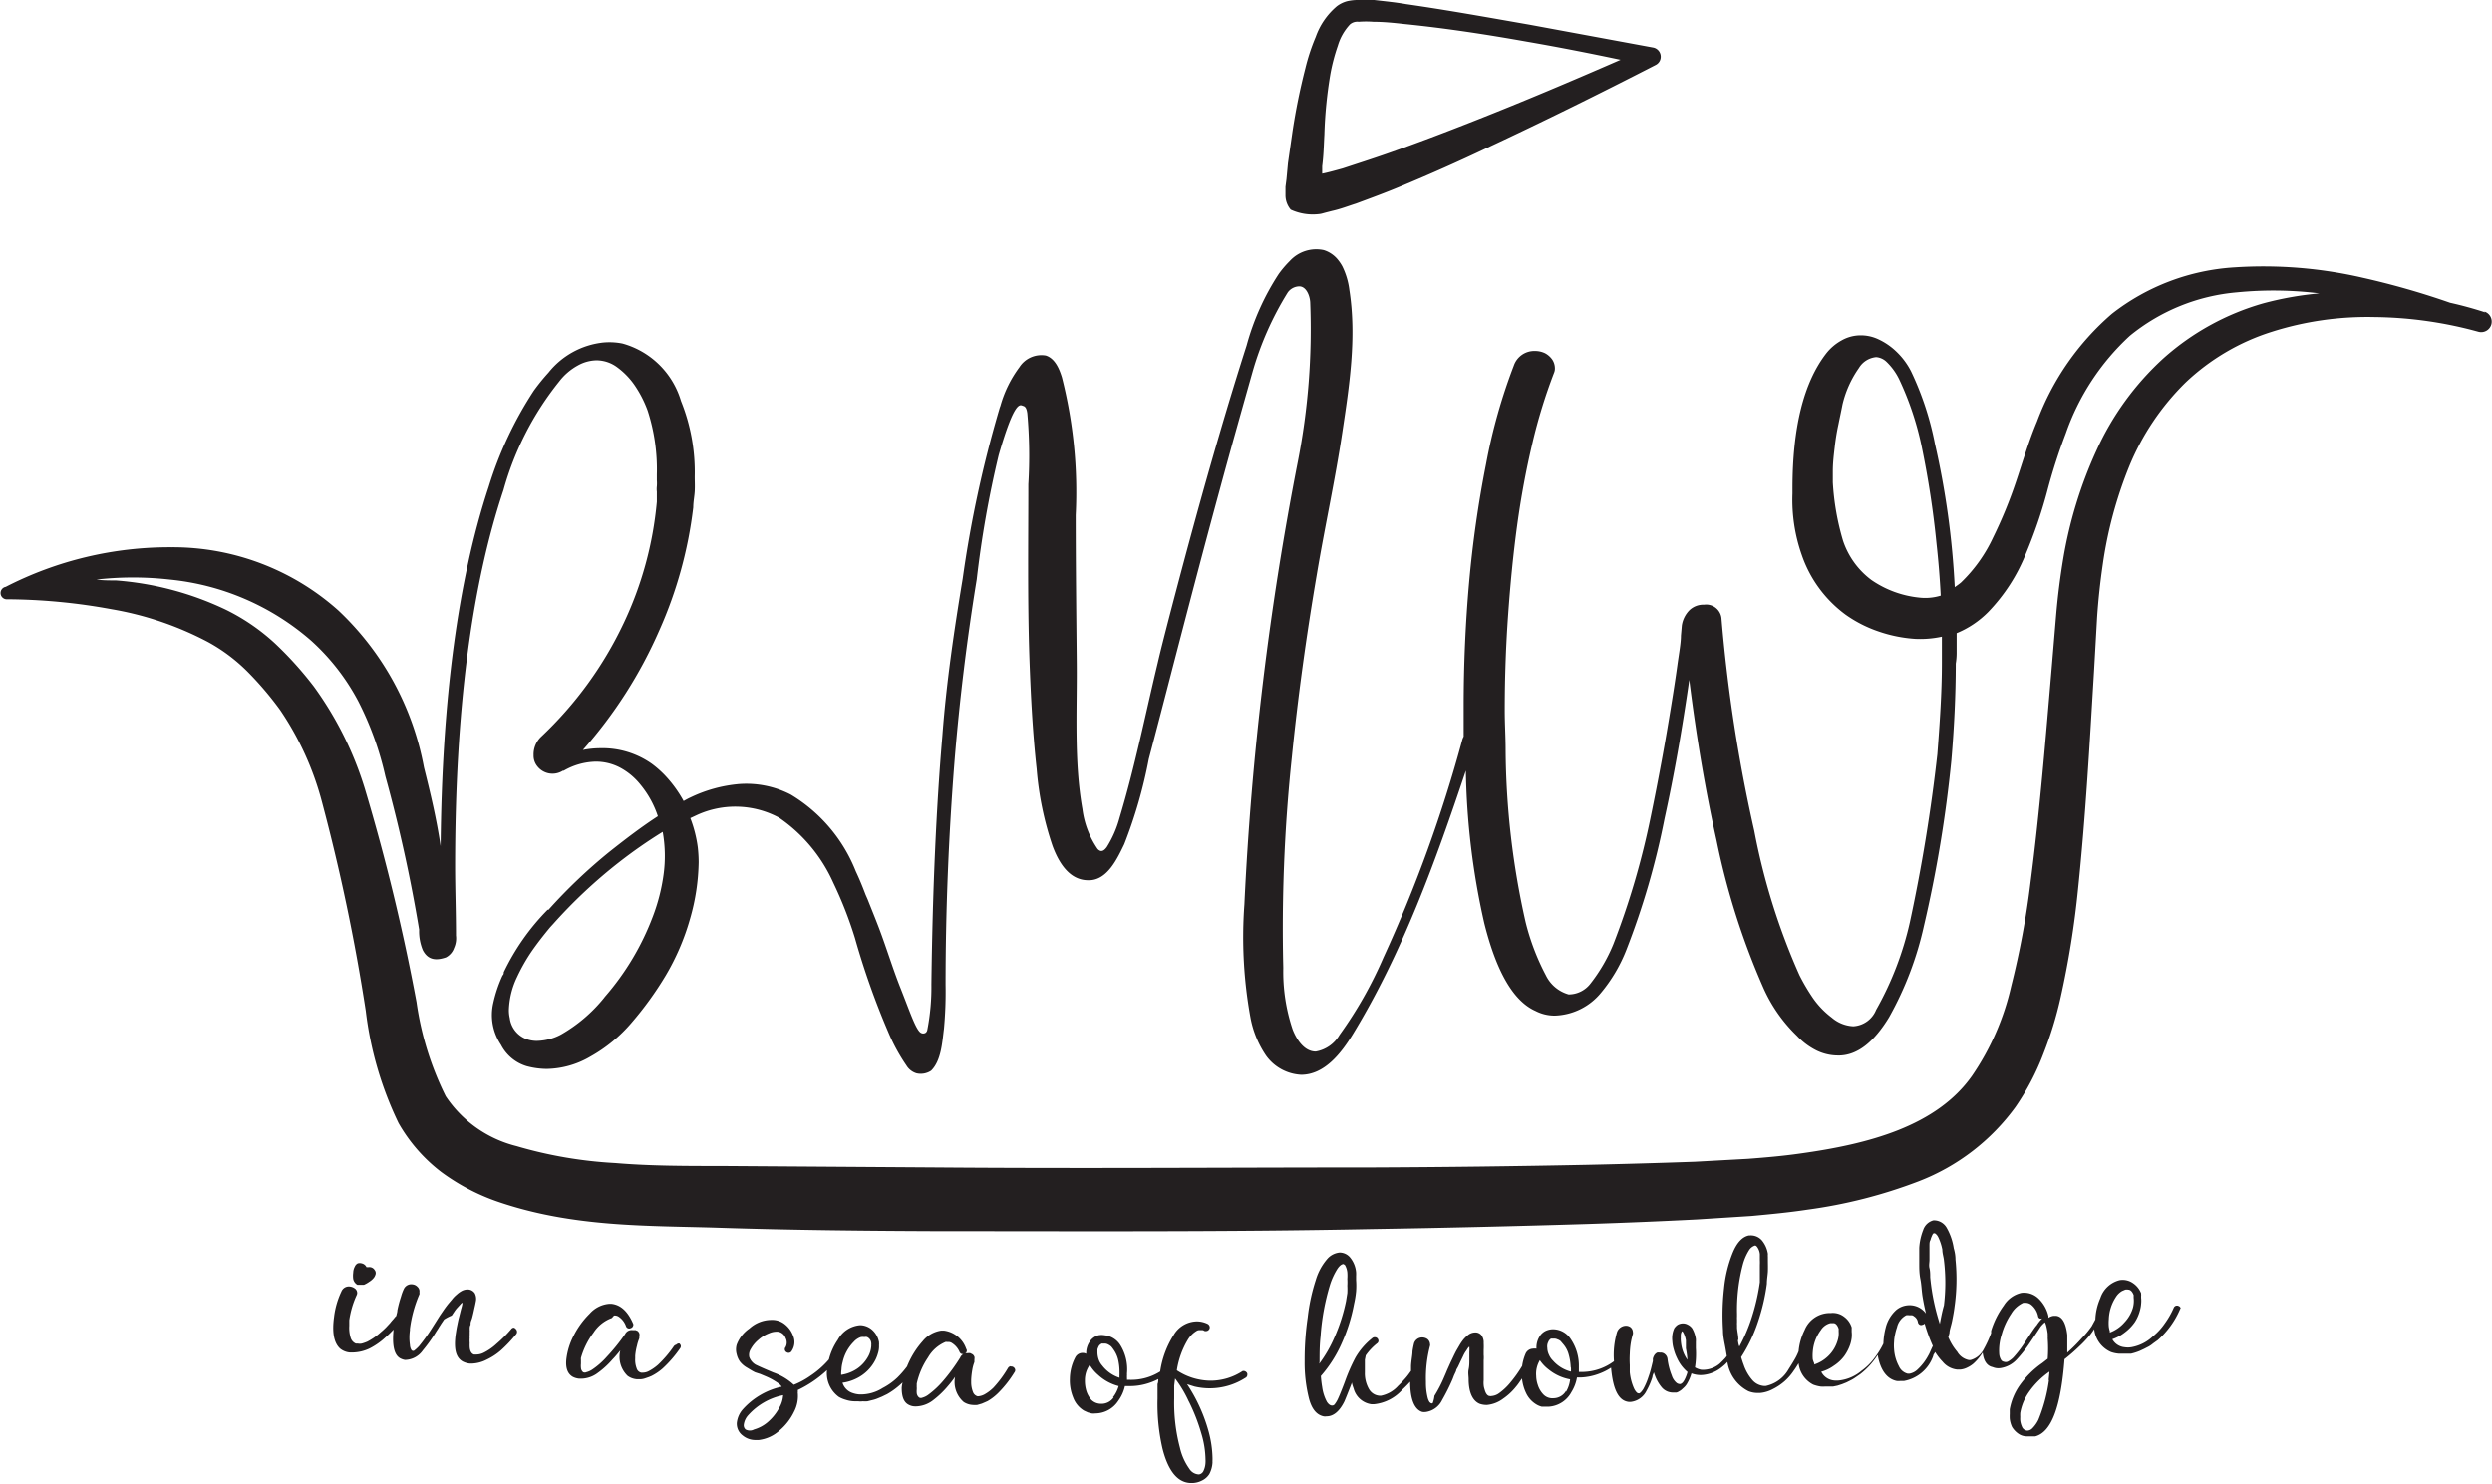 <svg xmlns="http://www.w3.org/2000/svg" viewBox="0 0 170.46 101.55"><defs><style>.cls-1{fill:#231f20;}</style></defs><g id="Layer_2" data-name="Layer 2"><g id="Layer_1-2" data-name="Layer 1"><path class="cls-1" d="M170,21.37c-.8-.26-1.6-.48-2.41-.66A54.41,54.41,0,0,0,161.61,19a30.11,30.11,0,0,0-8.75-.71,15.1,15.1,0,0,0-8.39,3.17,18,18,0,0,0-5.13,7.37c-.57,1.35-1,2.83-1.44,4.13a30.87,30.87,0,0,1-1.57,3.82,10.27,10.27,0,0,1-2.19,3.07c-.14.12-.29.22-.43.32a56.59,56.59,0,0,0-1.36-9.83,20.61,20.61,0,0,0-1.63-4.94A5,5,0,0,0,129.66,24a4.5,4.5,0,0,0-1.15-.78,2.82,2.82,0,0,0-1.22-.28,2.64,2.64,0,0,0-1.31.34,3.46,3.46,0,0,0-1.07.91c-1.54,2-2.3,5.07-2.3,9.24,0,.1,0,.22,0,.34a11.34,11.34,0,0,0,.63,4.18,8.47,8.47,0,0,0,3,4.1,8.76,8.76,0,0,0,2.28,1.16,9.57,9.57,0,0,0,2.49.5,7.07,7.07,0,0,0,1.82-.15c0,.37,0,.73,0,1.11v.68c0,2.08-.15,4.16-.31,6.24a115.16,115.16,0,0,1-1.88,11.5,21.88,21.88,0,0,1-2.31,6,1.79,1.79,0,0,1-1.56,1.12,2.44,2.44,0,0,1-1.47-.59,5.87,5.87,0,0,1-1.31-1.37,13.81,13.81,0,0,1-.9-1.53A44.65,44.65,0,0,1,120,56.85a106,106,0,0,1-2.24-14.48,1.05,1.05,0,0,0-1.19-1,1.38,1.38,0,0,0-1,.37,1.88,1.88,0,0,0-.53,1.06l-.06.69c0,.5-.13,1.19-.25,2.06s-.27,1.83-.44,2.87-.37,2.24-.62,3.59-.5,2.64-.75,3.84a53.61,53.61,0,0,1-2.56,8.74,11.29,11.29,0,0,1-1.56,2.69,1.88,1.88,0,0,1-1.5.75,2.48,2.48,0,0,1-1.56-1.31,16,16,0,0,1-1.38-3.62,54.84,54.84,0,0,1-1.37-11.81c0-.87-.06-1.76-.06-2.68,0-2.12.07-4.26.22-6.4s.35-4.22.62-6.21.63-3.91,1.06-5.72a36.8,36.8,0,0,1,1.47-4.77.76.76,0,0,0,.06-.32,1.1,1.1,0,0,0-.18-.59,1.41,1.41,0,0,0-.5-.44,1.58,1.58,0,0,0-.69-.15,1.48,1.48,0,0,0-1.44,1,38.36,38.36,0,0,0-1.9,6.74,77,77,0,0,0-1.16,8.12q-.37,4.18-.37,8.49V49.8c0,.19,0,.39,0,.59a1,1,0,0,0-.09.21,95.14,95.14,0,0,1-5.4,14.91,28.11,28.11,0,0,1-3,5.29A2.34,2.34,0,0,1,90,71.94c-.77,0-1.3-.79-1.58-1.51a12.4,12.4,0,0,1-.64-4.21,111.19,111.19,0,0,1,.58-14.37c.42-4.19,1-8.37,1.71-12.53.54-3.23,1.25-6.44,1.74-9.69s1-6.52.49-9.79a5.05,5.05,0,0,0-.48-1.62,2.9,2.9,0,0,0-.27-.41,2,2,0,0,0-1-.7,2.45,2.45,0,0,0-2.33.75,7,7,0,0,0-.75.88,17.17,17.17,0,0,0-2.2,4.9c-.64,2-1.25,4-1.85,6.05-1.19,4.05-2.29,8.12-3.36,12.21-.35,1.35-.65,2.51-.87,3.46-.85,3.54-1.56,7.11-2.61,10.59a7.39,7.39,0,0,1-.87,2c-.11.15-.26.31-.44.26a.43.43,0,0,1-.23-.19,6.16,6.16,0,0,1-1-2.67c-.58-3.28-.36-6.72-.39-10s-.07-6.74-.07-10.11a31.75,31.75,0,0,0-.94-9.42c-.19-.62-.49-1.31-1.11-1.5a1.79,1.79,0,0,0-1.8.8,8.09,8.09,0,0,0-1.3,2.65,2.25,2.25,0,0,0-.08.24,80.13,80.13,0,0,0-2.5,11.58c-.59,3.56-1.12,7.15-1.39,10.76q-.63,7.37-.75,17a15.23,15.23,0,0,1-.28,3.11.32.32,0,0,1-.12.2.32.32,0,0,1-.32,0c-.35-.2-.78-1.53-1.42-3.13-.52-1.32-.93-2.68-1.43-4-.25-.66-.52-1.32-.79-2l-.14-.32c-.2-.53-.42-1.07-.67-1.6a10.72,10.72,0,0,0-4.45-5.25,6.63,6.63,0,0,0-3.53-.72,9.58,9.58,0,0,0-3.34.92c-.16.07-.31.16-.46.24A8.5,8.5,0,0,0,45.44,53a6.9,6.9,0,0,0-.86-.75,5.84,5.84,0,0,0-3.52-1.06,6.24,6.24,0,0,0-1.19.12,31.07,31.07,0,0,0,5.24-8.21,29,29,0,0,0,2.31-8.39c0-.38.08-.74.1-1.1s0-.69,0-1a13,13,0,0,0-.94-5.18,5.78,5.78,0,0,0-4-3.93,4.53,4.53,0,0,0-1.31-.07,5.55,5.55,0,0,0-3.75,2.06,14.25,14.25,0,0,0-1,1.23,25.81,25.81,0,0,0-3.09,6.58c-2.11,6.4-3.2,14.62-3.29,24.59C29.86,56,29.44,54.26,29,52.5a19.65,19.65,0,0,0-5.85-10.73,17,17,0,0,0-11.41-4.33A24.49,24.49,0,0,0,.39,40.15h0A.43.43,0,0,0,.42,41h0a40.3,40.3,0,0,1,7.21.68,22,22,0,0,1,6.61,2.25,11.83,11.83,0,0,1,2.67,2,22.44,22.44,0,0,1,2.25,2.64,20.43,20.43,0,0,1,2.86,6.28,134.84,134.84,0,0,1,3,14.31,24.22,24.22,0,0,0,2.24,7.67,11.15,11.15,0,0,0,2.92,3.35,14.4,14.4,0,0,0,3.77,2C39.18,84,44.37,83.84,49.26,84s9.9.21,14.85.23c9.89,0,19.77.06,29.67-.14q7.41-.12,14.84-.35,3.72-.12,7.45-.31l3.75-.24c1.28-.12,2.56-.24,3.81-.43a33.78,33.78,0,0,0,7.61-1.94,14.75,14.75,0,0,0,6.62-5.08,17.11,17.11,0,0,0,1.92-3.66,25.62,25.62,0,0,0,1.16-3.78,62.2,62.2,0,0,0,1.21-7.52c.52-5,.79-9.92,1.09-14.86l.21-3.69c.08-1.19.21-2.38.38-3.56a28.46,28.46,0,0,1,1.83-6.8,17.17,17.17,0,0,1,3.84-5.7,15.2,15.2,0,0,1,5.92-3.48,21.53,21.53,0,0,1,7-1,27.71,27.71,0,0,1,7.09,1h0a.72.72,0,0,0,.42-1.38ZM131.24,40.88a7,7,0,0,1-3.23-1.2A5.53,5.53,0,0,1,126.07,37a17.4,17.4,0,0,1-.7-4c0-.25,0-.51,0-.76,0-.58.07-1.14.13-1.66a15.25,15.25,0,0,1,.25-1.53c.1-.5.2-.95.28-1.37a7.21,7.21,0,0,1,1.12-2.5,1.55,1.55,0,0,1,1.19-.75,1.16,1.16,0,0,1,.69.31,4.21,4.21,0,0,1,.87,1.19,20.63,20.63,0,0,1,1.56,4.68,63.2,63.2,0,0,1,1,6.56c.13,1.18.23,2.37.29,3.58A3.62,3.62,0,0,1,131.24,40.88ZM45.39,59.83a12.92,12.92,0,0,1-.73,2.86,18.05,18.05,0,0,1-3.29,5.51l-.06.08a10.42,10.42,0,0,1-2.94,2.5,3.64,3.64,0,0,1-1.62.43,2,2,0,0,1-.88-.18,1.78,1.78,0,0,1-1-1.38,2.34,2.34,0,0,1-.06-.56,5.62,5.62,0,0,1,.56-2.25,12.55,12.55,0,0,1,1-1.76c.39-.56.82-1.11,1.26-1.64l.22-.24A34.43,34.43,0,0,1,42.33,59a33.48,33.48,0,0,1,3-2.09A9.32,9.32,0,0,1,45.39,59.83ZM154.82,20.75A17.39,17.39,0,0,0,148,24.5a19.33,19.33,0,0,0-4.61,6.35,29.49,29.49,0,0,0-2.26,7.39c-.21,1.26-.37,2.53-.48,3.8l-.31,3.69c-.42,4.92-.82,9.84-1.45,14.67a57.35,57.35,0,0,1-1.32,7.07,17.79,17.79,0,0,1-2.67,6.12c-2.43,3.46-7.08,4.68-11.78,5.33-1.19.17-2.37.27-3.55.36l-3.64.2q-3.67.13-7.37.21-7.38.15-14.78.18c-9.86,0-19.73.08-29.6,0l-14.79-.1c-2.46,0-4.93,0-7.28-.2a29.48,29.48,0,0,1-6.78-1.16A8.2,8.2,0,0,1,30.49,75a21.08,21.08,0,0,1-2-6.45,141,141,0,0,0-3.53-14.58,23.64,23.64,0,0,0-3.49-7A24.4,24.4,0,0,0,18.79,44a14.13,14.13,0,0,0-3.35-2.29,21.09,21.09,0,0,0-7.52-2c-.44,0-.88,0-1.32-.06a22.36,22.36,0,0,1,5,0,17.29,17.29,0,0,1,9.67,4.17A15,15,0,0,1,24.52,48a21.69,21.69,0,0,1,1.84,5.11A101.78,101.78,0,0,1,28.67,63.6v0A3.36,3.36,0,0,0,28.92,65c.36.7.93.72,1.58.5a1.14,1.14,0,0,0,.56-.65,1.58,1.58,0,0,0,.13-.85V64c0-1.62-.06-3.2-.06-4.75q0-15.8,3.31-25.72a20.69,20.69,0,0,1,3.81-7.43A4.07,4.07,0,0,1,39.53,25a2.71,2.71,0,0,1,1.28-.35,2.38,2.38,0,0,1,1.4.47,5.13,5.13,0,0,1,1.19,1.22,7.76,7.76,0,0,1,.9,1.75,13,13,0,0,1,.63,4.37v.4a2.63,2.63,0,0,1,0,.41,1.55,1.55,0,0,0,0,.37v.69a24.57,24.57,0,0,1-2.27,8.31A25.79,25.79,0,0,1,37,50.42a1.67,1.67,0,0,0-.5,1.25,1.15,1.15,0,0,0,.25.75,1.32,1.32,0,0,0,1.75.31h.06a4.56,4.56,0,0,1,2.18-.62,3.54,3.54,0,0,1,1.66.4,4.5,4.5,0,0,1,1.4,1.16A6.69,6.69,0,0,1,45,55.84c-1.14.74-2.22,1.57-3.27,2.4a36.16,36.16,0,0,0-4.21,4l-.06,0a15.71,15.71,0,0,0-3,4.27c0,.07,0,.15-.08.22a9.23,9.23,0,0,0-.64,1.9,3.65,3.65,0,0,0,.53,2.85,2.92,2.92,0,0,0,1.75,1.46,5.45,5.45,0,0,0,1.37.19,6.07,6.07,0,0,0,3-.85,10.27,10.27,0,0,0,2.81-2.31,23.13,23.13,0,0,0,2.34-3.24,16.32,16.32,0,0,0,1.66-3.87,14.66,14.66,0,0,0,.59-3.89,9.24,9.24,0,0,0-.06-1,8.72,8.72,0,0,0-.51-2l.45-.21a6.31,6.31,0,0,1,5.62.18A10.67,10.67,0,0,1,57,60.39a27.22,27.22,0,0,1,1.48,3.78v0a53,53,0,0,0,2.28,6.44A12.66,12.66,0,0,0,62,72.89a1.22,1.22,0,0,0,.69.54,1.29,1.29,0,0,0,1-.18c.69-.68.76-1.93.88-2.87a26.9,26.9,0,0,0,.11-3c0-5.09.21-10.21.61-15.29q.51-6.26,1.52-12.45a71.28,71.28,0,0,1,1.5-8.5c1.13-3.91,1.48-3.42,1.68-3.37s.25.3.28.51a32.71,32.71,0,0,1,.07,4.85c0,3.94-.06,7.87.07,11.81.09,2.56.22,5.12.5,7.67A21.78,21.78,0,0,0,72,57.88c.4,1.08,1.12,2.34,2.43,2.34h.06c1.26,0,1.94-1.49,2.41-2.46a32.54,32.54,0,0,0,1.68-5.83q.81-3.07,1.61-6.17c1.06-4.07,2.12-8.14,3.23-12.21.73-2.7,1.49-5.39,2.25-8.08A21.44,21.44,0,0,1,88.09,20a1,1,0,0,1,.78-.41c.47,0,.72.61.75,1.08a46.88,46.88,0,0,1-.85,10.94,208.15,208.15,0,0,0-3.65,30.26,30.67,30.67,0,0,0,.41,7.72,6.83,6.83,0,0,0,1.08,2.64A3.15,3.15,0,0,0,89,73.53c1.59,0,2.74-1.46,3.56-2.81,3.4-5.59,5.63-11.79,7.71-18a50.37,50.37,0,0,0,1.26,10.44q1.25,5,3.5,6a2.85,2.85,0,0,0,1.31.32,4.25,4.25,0,0,0,3.18-1.57A10.58,10.58,0,0,0,111.24,65,52.24,52.24,0,0,0,113.86,56c.63-2.87,1.19-6,1.69-9.49q.75,6,1.87,11a49.43,49.43,0,0,0,3.19,10.05,10.43,10.43,0,0,0,2.31,3.31,4.71,4.71,0,0,0,1.34,1,3.36,3.36,0,0,0,1.47.34h.12q1.82-.06,3.37-2.62a22.82,22.82,0,0,0,2.38-6.24A87.38,87.38,0,0,0,133.48,52c.19-2.22.3-4.42.3-6.6a4.37,4.37,0,0,0,.06-.68c0-.48,0-.93,0-1.4A6.52,6.52,0,0,0,136,41.87a12.29,12.29,0,0,0,2.58-4,32.58,32.58,0,0,0,1.44-4.2,38.6,38.6,0,0,1,1.28-4,16.39,16.39,0,0,1,4.39-6.7A13.39,13.39,0,0,1,153,20a25.44,25.44,0,0,1,5.65.07A22.3,22.3,0,0,0,154.82,20.75Zm-64.64-6.1a1.43,1.43,0,0,0,.28-.05l.22-.06.43-.11c.59-.13,1.09-.33,1.63-.5,1-.37,2.06-.76,3.06-1.18,2-.83,4-1.72,5.91-2.63,3.9-1.82,7.74-3.72,11.55-5.68l0,0a.62.62,0,0,0,.33-.45.64.64,0,0,0-.52-.74h0l-8.43-1.56c-2.81-.49-5.62-1-8.48-1.41C95.49.16,94.77.09,94,0a8.75,8.75,0,0,0-1.16,0,3.16,3.16,0,0,0-.68.08,2,2,0,0,0-.72.35A4.85,4.85,0,0,0,90,2.52a13.86,13.86,0,0,0-.71,2.15A43.52,43.52,0,0,0,88.41,9l-.31,2.16L88,12.24l-.07.54,0,.28,0,.13v.07s0,0,0,.08a1.52,1.52,0,0,0,.36,1A3.61,3.61,0,0,0,90.18,14.65Zm.41-5.44A30,30,0,0,1,91,5.07a13.13,13.13,0,0,1,.51-1.94,3.64,3.64,0,0,1,.83-1.46.77.77,0,0,1,.6-.18,6.36,6.36,0,0,1,1,0c.68,0,1.39.07,2.09.15,2.8.28,5.62.71,8.42,1.21,2.14.37,4.28.79,6.4,1.24-3.3,1.44-6.62,2.85-10,4.18-2,.79-4,1.55-6,2.25-1,.35-2,.67-3,1-.47.13-1,.28-1.41.36v-.51C90.54,10.61,90.55,9.91,90.59,9.21Z"/><path class="cls-1" d="M24.45,87.9l.14,0h.12l.18,0a2,2,0,0,0,.37-.21,1.18,1.18,0,0,0,.31-.27.71.71,0,0,0,.11-.21.33.33,0,0,0-.05-.32.42.42,0,0,0-.42-.2l-.14,0s0,0,0,0a.47.47,0,0,0-.33-.26h0a.48.48,0,0,0-.27,0,.44.44,0,0,0-.2.22.93.93,0,0,0-.11.42,1.6,1.6,0,0,0,0,.43A.6.6,0,0,0,24.45,87.9Zm10.68,2.93a.25.25,0,0,0-.17.11,9.15,9.15,0,0,1-1,1,3.8,3.8,0,0,1-.88.61,1.16,1.16,0,0,1-.55.12l-.11,0c-.17-.06-.27-.23-.29-.51a2.64,2.64,0,0,1,0-.29,2,2,0,0,1,0-.34.74.74,0,0,1,0-.19l0-.22a.59.59,0,0,0,0-.13l0-.08c0-.08,0-.18.06-.28l0-.08c0-.13.07-.25.1-.36s.06-.23.09-.36l.07-.32c.05-.21.08-.36.1-.47a.84.84,0,0,0-.07-.56.58.58,0,0,0-.44-.26h0a.85.85,0,0,0-.49.12,1.66,1.66,0,0,0-.31.23,2,2,0,0,0-.32.33l-.27.32c-.07.09-.18.23-.31.42l-.26.38-.29.46-.26.41a12.25,12.25,0,0,1-.87,1.21,2.72,2.72,0,0,1-.34.31.17.17,0,0,1-.12,0,.18.18,0,0,1-.08-.09.75.75,0,0,1-.08-.31,3.53,3.53,0,0,1,0-1v-.1a8.76,8.76,0,0,1,.65-2.37.15.15,0,0,0,0-.09v-.05a.41.41,0,0,0-.13-.36.53.53,0,0,0-.33-.17.56.56,0,0,0-.6.3,3.2,3.2,0,0,0-.2.54,7.73,7.73,0,0,0-.25.94c0,.13-.05.24-.07.37l-.07.07-.14.17a3.28,3.28,0,0,0-.22.26l-.28.3c-.12.12-.24.23-.35.32a4.3,4.3,0,0,1-.93.65,2.78,2.78,0,0,1-.37.13.69.69,0,0,1-.28,0l-.13,0a.63.63,0,0,1-.35-.38,2.3,2.3,0,0,1-.1-.84c0-.12,0-.25,0-.38a6.23,6.23,0,0,1,.49-1.68.58.58,0,0,0,.05-.14.38.38,0,0,0-.13-.33.7.7,0,0,0-.34-.15h0a.55.55,0,0,0-.61.34,5.65,5.65,0,0,0-.5,1.74c-.15,1.08,0,1.79.42,2.17a1.23,1.23,0,0,0,.65.26l.24,0a2.8,2.8,0,0,0,1.13-.28,4.78,4.78,0,0,0,1.07-.75,7.14,7.14,0,0,0,.56-.54c-.11,1.13.05,1.8.52,2a1,1,0,0,0,.26.08,1.51,1.51,0,0,0,1.22-.65,10.88,10.88,0,0,0,.92-1.29l.15-.23c.06-.11.13-.2.18-.29l.21-.31A3.2,3.2,0,0,1,30.9,90l.2-.3a2,2,0,0,1,.2-.25l.2-.22a.44.44,0,0,1,.13-.11l0,0v.06a2.7,2.7,0,0,1-.09.38l-.13.52c-.05.17-.09.38-.14.62s-.08.46-.11.65c-.11.91,0,1.51.48,1.79a1.34,1.34,0,0,0,.49.15h.16a2.39,2.39,0,0,0,1-.27,4.23,4.23,0,0,0,1-.66,9.57,9.57,0,0,0,1-1.06.26.26,0,0,0,0-.37A.24.24,0,0,0,35.13,90.83ZM46.25,92a.27.27,0,0,0-.17.12A7.72,7.72,0,0,1,45,93.38a3.24,3.24,0,0,1-.65.44.9.9,0,0,1-.45.09h-.05a.42.42,0,0,1-.3-.29,1.65,1.65,0,0,1-.1-.68l0-.19a3.87,3.87,0,0,1,.12-.68,2.84,2.84,0,0,1,.16-.51l0-.06a.24.24,0,0,0,0-.08.35.35,0,0,0,0-.2.46.46,0,0,0-.11-.16L43.48,91l-.19,0a.5.5,0,0,0-.53.27,13,13,0,0,1-1.25,1.55,5.19,5.19,0,0,1-1,.88,1.31,1.31,0,0,1-.4.18.26.26,0,0,1-.22,0,.41.41,0,0,1-.15-.3,1.38,1.38,0,0,1,0-.28v-.13s0-.09,0-.13a.78.78,0,0,1,0-.14,5.29,5.29,0,0,1,.86-1.73,2.52,2.52,0,0,1,1.25-1L42,90h.1a.49.49,0,0,1,.25.1,1.3,1.3,0,0,1,.47.63.23.23,0,0,0,.33.13.23.23,0,0,0,.15-.14.19.19,0,0,0,0-.18c-.36-.83-.85-1.27-1.46-1.34h-.19a2,2,0,0,0-1.31.67,5.75,5.75,0,0,0-1.1,1.51A4.64,4.64,0,0,0,38.74,93q-.09.9.45,1.2a1.17,1.17,0,0,0,.41.12A1.92,1.92,0,0,0,40.79,94a5.87,5.87,0,0,0,1.11-1c.13-.13.31-.34.53-.61v0a1.81,1.81,0,0,0,.5,1.74,1.23,1.23,0,0,0,.61.23h.12l.19,0a1.16,1.16,0,0,0,.31-.07l.23-.08.17-.07a3.59,3.59,0,0,0,.77-.52,8.14,8.14,0,0,0,1.18-1.36.25.25,0,0,0,.06-.18.27.27,0,0,0-.11-.17A.3.3,0,0,0,46.25,92Zm22.87,1.47a.28.28,0,0,0-.17.12,7.64,7.64,0,0,1-1,1.35,2.84,2.84,0,0,1-.63.47,1.12,1.12,0,0,1-.44.12h0a.46.46,0,0,1-.32-.28,1.83,1.83,0,0,1-.13-.67v-.19a5.4,5.4,0,0,1,.08-.69,2.54,2.54,0,0,1,.14-.51V93.1a.29.29,0,0,0,0-.09.43.43,0,0,0,0-.19.4.4,0,0,0-.12-.16l-.15-.08a.59.59,0,0,0-.2,0,.49.49,0,0,0-.5.3,12.74,12.74,0,0,1-1.18,1.61,6,6,0,0,1-1,.93,1.22,1.22,0,0,1-.4.2.27.27,0,0,1-.22,0,.44.44,0,0,1-.17-.29,1.3,1.3,0,0,1,0-.28v-.13a.66.66,0,0,1,0-.14.93.93,0,0,1,0-.13,5.18,5.18,0,0,1,.77-1.78,2.5,2.5,0,0,1,1.2-1.06.38.38,0,0,1,.1,0h.11a.45.45,0,0,1,.25.09,1.35,1.35,0,0,1,.5.6.23.23,0,0,0,.33.11.21.21,0,0,0,.12-.33,1.86,1.86,0,0,0-1.52-1.25h-.19a2,2,0,0,0-1.27.73,5.82,5.82,0,0,0-1,1.57.94.94,0,0,0-.06.15,6.58,6.58,0,0,1-.67.77,4.41,4.41,0,0,1-1,.71,2.8,2.8,0,0,1-1.58.44,1.71,1.71,0,0,1-.46-.09,1.07,1.07,0,0,1-.71-.71,3,3,0,0,0,.93-.28A2.84,2.84,0,0,0,59.9,93a2.5,2.5,0,0,0,.16-.43,1.53,1.53,0,0,0,.07-.41V92a.31.31,0,0,0,0-.1v-.07a1.47,1.47,0,0,0-.4-.78,1.27,1.27,0,0,0-.89-.39h0a1.91,1.91,0,0,0-1.53,1,4.2,4.2,0,0,0-.61,1.35,6.12,6.12,0,0,1-1.26,1.11,5.55,5.55,0,0,1-1.14.62,4,4,0,0,0-1.4-.84c-.93-.39-1.16-.51-1.22-.54a1,1,0,0,1-.43-.52.74.74,0,0,1,.1-.54,2.23,2.23,0,0,1,.53-.64,2.33,2.33,0,0,1,.72-.44,1.26,1.26,0,0,1,.64-.11.66.66,0,0,1,.5.43.67.67,0,0,1,0,.62.23.23,0,0,0,.08.36.24.24,0,0,0,.34-.1,1.1,1.1,0,0,0,.08-1.07,1.76,1.76,0,0,0-.52-.72,1.37,1.37,0,0,0-.84-.33h-.14a2.25,2.25,0,0,0-1.48.59A2.34,2.34,0,0,0,50.39,92a1.19,1.19,0,0,0,0,.65,1.43,1.43,0,0,0,.22.5,1.66,1.66,0,0,0,.49.42c.23.14.41.25.56.32L52,94l.38.16a4.62,4.62,0,0,1,.85.47.91.91,0,0,1,.24.24,5,5,0,0,0-2.66,1.55,1.67,1.67,0,0,0-.41.92,1,1,0,0,0,.4.87,1.36,1.36,0,0,0,.91.31h.19a2.57,2.57,0,0,0,1.41-.64,3.85,3.85,0,0,0,1-1.28,2.33,2.33,0,0,0,.26-1.33.47.47,0,0,0,0-.17,7.85,7.85,0,0,0,2-1.36,2,2,0,0,0,.81,1.83h0a2.1,2.1,0,0,0,.48.2,2.07,2.07,0,0,0,.58.1h.26a1.17,1.17,0,0,0,.32,0,1.77,1.77,0,0,0,.32,0l.32-.08a2.07,2.07,0,0,0,.33-.1l.34-.14.35-.17a5.18,5.18,0,0,0,1.06-.8,2.38,2.38,0,0,0-.06.37c0,.6.14,1,.5,1.17a.93.93,0,0,0,.42.1h.07a2,2,0,0,0,1.1-.38,6.27,6.27,0,0,0,1.06-1,7.33,7.33,0,0,0,.5-.64v0a1.81,1.81,0,0,0,.59,1.72,1.26,1.26,0,0,0,.62.2,1.63,1.63,0,0,0,.31,0l.31-.09.21-.09.18-.08a3.57,3.57,0,0,0,.73-.56,7.66,7.66,0,0,0,1.11-1.41.23.23,0,0,0,.05-.19.28.28,0,0,0-.31-.21ZM53.31,96.3a3.43,3.43,0,0,1-.8,1,2.5,2.5,0,0,1-.93.5.61.61,0,0,1-.58,0,.38.38,0,0,1-.12-.35,1.19,1.19,0,0,1,.32-.65,4.37,4.37,0,0,1,2.37-1.35A1.93,1.93,0,0,1,53.31,96.3Zm4.25-2.6a2.26,2.26,0,0,1,.08-.51,2.86,2.86,0,0,1,.76-1.39,1.15,1.15,0,0,1,.5-.33,1,1,0,0,1,.23,0h0a.39.39,0,0,1,.18,0,.5.5,0,0,1,.29.44.17.17,0,0,1,0,.07v.11a1.74,1.74,0,0,1-.19.67,2.42,2.42,0,0,1-.75.86,2.66,2.66,0,0,1-1.12.44A2,2,0,0,1,57.56,93.7ZM85,93.8a4,4,0,0,1-2.17.66h0a4.23,4.23,0,0,1-2.33-.71h0a5.76,5.76,0,0,1,.76-2.11,1.77,1.77,0,0,1,.65-.62L82,91h.13l.13,0a.18.18,0,0,1,.11.05.33.33,0,0,0,.21,0,.28.28,0,0,0,.15-.14.25.25,0,0,0,0-.2.28.28,0,0,0-.13-.14,1.7,1.7,0,0,0-.73-.17h0a1.87,1.87,0,0,0-1.59.94,6.37,6.37,0,0,0-.92,2.49,3.71,3.71,0,0,1-2.09.57h-.18a.71.71,0,0,0,0-.14s0-.1,0-.15v0a.59.59,0,0,0,0-.13A3.14,3.14,0,0,0,76.62,92a1.45,1.45,0,0,0-1.06-.65,1.17,1.17,0,0,0-.42,0,1,1,0,0,0-.6.44,1.36,1.36,0,0,0-.24.78v.05a.5.5,0,0,0-.24-.06h0a.56.56,0,0,0-.51.31,3.26,3.26,0,0,0-.37,1.46,3.08,3.08,0,0,0,.23,1.29,1.75,1.75,0,0,0,.74.89l.26.12.25.07a1.24,1.24,0,0,0,.27,0h0a1.89,1.89,0,0,0,1.57-.87,2.69,2.69,0,0,0,.45-1l.26,0a4.08,4.08,0,0,0,1.28-.18,4.25,4.25,0,0,0,.74-.3c0,.11,0,.22-.05.34,0,.31,0,.63,0,1a13.61,13.61,0,0,0,.34,3.42c.31,1.23.8,2,1.44,2.25a1.4,1.4,0,0,0,.54.1h0a1.5,1.5,0,0,0,.7-.16,1.22,1.22,0,0,0,.52-.45,1.91,1.91,0,0,0,.22-.82.49.49,0,0,1,0-.12s0-.1,0-.16A7.43,7.43,0,0,0,82.69,98a11.25,11.25,0,0,0-1.49-3.3l.51.16a4.53,4.53,0,0,0,1.06.12h0a4.51,4.51,0,0,0,2.41-.71.23.23,0,0,0,.14-.21.2.2,0,0,0-.07-.19A.27.27,0,0,0,85,93.8Zm-8.82,1.8a1,1,0,0,1-.88.44.94.94,0,0,1-.65-.27,1.69,1.69,0,0,1-.37-.72,2.32,2.32,0,0,1-.07-.61,1.81,1.81,0,0,1,.33-1.06h0a2.68,2.68,0,0,0,.57.68,3.28,3.28,0,0,0,1.41.77A2.19,2.19,0,0,1,76.13,95.6ZM76.58,94v.06a1.23,1.23,0,0,0,0,.2v0a2.43,2.43,0,0,1-1.18-.83,1.24,1.24,0,0,1-.25-.43,1.6,1.6,0,0,1-.08-.47l0-.21a1.34,1.34,0,0,1,.07-.18.38.38,0,0,1,.09-.13l.12-.09.1,0h.13a.49.49,0,0,1,.22.06,1.1,1.1,0,0,1,.21.14,1.92,1.92,0,0,1,.16.21h0a2,2,0,0,1,.31.67,3.84,3.84,0,0,1,.1.93A.36.36,0,0,1,76.58,94Zm4.74,1.88a12.82,12.82,0,0,1,.86,2.21,6.4,6.4,0,0,1,.28,1.76,1.64,1.64,0,0,1,0,.22,1.44,1.44,0,0,1-.15.59.41.41,0,0,1-.28.21h0l0,0h-.07a.81.81,0,0,1-.61-.39,4,4,0,0,1-.64-1.44,12,12,0,0,1-.39-3.35c0-.15,0-.3,0-.45l0-.35v-.09l.06-.49A8.05,8.05,0,0,1,81.32,95.89Zm67.84-6.39a.21.21,0,0,0-.13-.14.24.24,0,0,0-.34.12,5.59,5.59,0,0,1-.61,1.07,4.17,4.17,0,0,1-.82.89,2.85,2.85,0,0,1-1.47.74,1.48,1.48,0,0,1-.47,0,1.06,1.06,0,0,1-.83-.55,2.91,2.91,0,0,0,.85-.46,3.07,3.07,0,0,0,.69-.71,2.71,2.71,0,0,0,.35-.8,2.23,2.23,0,0,0,.08-.45,1.93,1.93,0,0,0,0-.42l0-.13a.3.3,0,0,0,0-.1s0,0,0-.07a1.47,1.47,0,0,0-.55-.69,1.23,1.23,0,0,0-.92-.21h0a1.86,1.86,0,0,0-1.32,1.23,4,4,0,0,0-.34,1.46l-.25.46a6.29,6.29,0,0,1-.67.81,11,11,0,0,1-1,1s0-.09,0-.12c0-.21,0-.41,0-.58s0-.35,0-.51c-.1-.85-.36-1.27-.77-1.31h-.17a.9.9,0,0,0-.36.14.28.28,0,0,0,0-.16,2.41,2.41,0,0,0-.71-1.2,1.43,1.43,0,0,0-1.13-.35h0a1.92,1.92,0,0,0-1.21.87,5.78,5.78,0,0,0-.86,1.72.9.9,0,0,0,0,.16,7.82,7.82,0,0,1-.5,1.09,1.43,1.43,0,0,1-.92.76h-.1a1.18,1.18,0,0,1-.8-.57,3.8,3.8,0,0,1-.61-1l.08-.29c0-.2.11-.47.18-.82s.13-.67.17-1a13.25,13.25,0,0,0,.06-3.2q0-.37-.12-.78a4,4,0,0,0-.47-1.37,1,1,0,0,0-.92-.53h0a1,1,0,0,0-.7.66,4,4,0,0,0-.27,1.22c0,.27,0,.58,0,1s0,.75.08,1.15.08.81.16,1.27.14.72.22,1.07a1.44,1.44,0,0,0-.33-.32,1.38,1.38,0,0,0-.92-.24,1.41,1.41,0,0,0-.78.32,2.41,2.41,0,0,0-.73,1.24,4.75,4.75,0,0,0-.15,1.06,5.61,5.61,0,0,1-.62,1,3.84,3.84,0,0,1-.86.85,2.9,2.9,0,0,1-1.5.67,1.72,1.72,0,0,1-.46,0,1.09,1.09,0,0,1-.81-.59,2.7,2.7,0,0,0,.87-.42,2.77,2.77,0,0,0,.72-.68,3.1,3.1,0,0,0,.39-.77,2.42,2.42,0,0,0,.1-.45,2,2,0,0,0,0-.42v-.14l0-.1a.21.21,0,0,0,0-.06,1.41,1.41,0,0,0-.51-.72,1.26,1.26,0,0,0-.91-.26h-.06A1.86,1.86,0,0,0,123.44,91a4.05,4.05,0,0,0-.41,1.45l-.06.14a3.83,3.83,0,0,1-.25.48c-.12.21-.25.41-.37.6a2.35,2.35,0,0,1-1.56,1.15h-.13a1.17,1.17,0,0,1-.79-.4,3.08,3.08,0,0,1-.6-1.06c-.06-.15-.11-.32-.17-.51a10.5,10.5,0,0,0,1.14-2.38,13.79,13.79,0,0,0,.62-2.64c0-.31.06-.6.07-.86s0-.52,0-.75,0-.16,0-.23a1.36,1.36,0,0,1,0-.21,1.9,1.9,0,0,0-.41-.92,1,1,0,0,0-.81-.34h-.07c-.44.08-.82.47-1.11,1.17a8.79,8.79,0,0,0-.6,2.45,16.42,16.42,0,0,0-.07,2.89c0,.35.07.69.13,1s.09.51.13.74l0,0a1.55,1.55,0,0,1-.2.24c-.09.1-.19.19-.28.28a1.8,1.8,0,0,1-1,.42,1.36,1.36,0,0,1-.29,0,1.29,1.29,0,0,1-.41-.16,5.84,5.84,0,0,0,.06-1.32v-.2l0-.22a1.55,1.55,0,0,0,0-.21,2.07,2.07,0,0,0-.25-.72.79.79,0,0,0-.31-.26.69.69,0,0,0-.37-.08.75.75,0,0,0-.32.1.88.88,0,0,0-.23.24h0a1.65,1.65,0,0,0-.13.87,2.44,2.44,0,0,0,.1.57,3.23,3.23,0,0,0,.22.59,2.77,2.77,0,0,0,.33.55,3,3,0,0,0,.39.41,2.88,2.88,0,0,1-.2.52q-.14.27-.3.3a.38.38,0,0,1-.26-.09,1.08,1.08,0,0,1-.32-.5,4.47,4.47,0,0,1-.29-1.14.49.49,0,0,0-.18-.32.43.43,0,0,0-.34-.1.49.49,0,0,0-.19,0,.55.55,0,0,0-.18.16.78.78,0,0,0-.11.26l0,.16-.12.49a5.76,5.76,0,0,1-.18.59,4.66,4.66,0,0,1-.36.84c-.17.26-.26.29-.29.29a.24.24,0,0,1-.15-.06,1,1,0,0,1-.19-.28,3.6,3.6,0,0,1-.29-1.11c0-.16,0-.32,0-.49a6.77,6.77,0,0,1,0-.78,5.8,5.8,0,0,1,.07-.74,4.71,4.71,0,0,1,.14-.59.38.38,0,0,0,0-.17.44.44,0,0,0-.17-.32.53.53,0,0,0-.35-.09.66.66,0,0,0-.56.43,5.48,5.48,0,0,0-.21,2,3.68,3.68,0,0,1-2.08.73H108v-.47a3.24,3.24,0,0,0-.62-1.87,1.45,1.45,0,0,0-1.1-.58,1.16,1.16,0,0,0-.42.06,1,1,0,0,0-.57.47,1.42,1.42,0,0,0-.19.8v0a.79.79,0,0,0-.25,0,.57.57,0,0,0-.5.35,3.29,3.29,0,0,0-.23.83,8.36,8.36,0,0,1-.8,1.13,4,4,0,0,1-.77.73,1,1,0,0,1-.53.2.22.22,0,0,1-.11,0c-.17,0-.29-.19-.36-.46a1.15,1.15,0,0,1-.06-.28,1.87,1.87,0,0,1,0-.34v-.63c0-.08,0-.18,0-.28v-.09c0-.14,0-.26,0-.37a2.05,2.05,0,0,0,0-.37q0-.19,0-.33a4.65,4.65,0,0,0,0-.48.81.81,0,0,0-.16-.54.54.54,0,0,0-.47-.18h0a.79.79,0,0,0-.46.19,2.37,2.37,0,0,0-.28.27,3.3,3.3,0,0,0-.26.37l-.21.36c-.06.1-.14.26-.24.47l-.2.42-.22.49c-.1.25-.17.4-.19.45a9.29,9.29,0,0,1-.68,1.32A1.84,1.84,0,0,1,98,96a.16.16,0,0,1-.12,0s0,0-.09-.07a1,1,0,0,1-.13-.3,4.22,4.22,0,0,1-.12-1v-.11a8.65,8.65,0,0,1,.28-2.45.2.2,0,0,0,0-.11v0a.48.48,0,0,0-.18-.35.64.64,0,0,0-.36-.11.58.58,0,0,0-.55.39,5.47,5.47,0,0,0-.11.56c0,.26-.08.59-.1,1,0,.12,0,.23,0,.34h0l-.11.15a3.88,3.88,0,0,1-.31.39c-.15.17-.3.33-.46.48a2.15,2.15,0,0,1-1.18.68l-.08,0a.9.9,0,0,1-.73-.44,2.17,2.17,0,0,1-.29-1.15v-.28c0-.09,0-.19,0-.29s0-.2,0-.3l.06-.3a3.94,3.94,0,0,1,.76-.81.24.24,0,0,0,.11-.16.27.27,0,0,0-.07-.2.26.26,0,0,0-.37,0,4.71,4.71,0,0,0-1.13,1.31A12.3,12.3,0,0,0,92,94.51c-.28.75-.45,1.13-.5,1.23a1.86,1.86,0,0,1-.21.34.21.21,0,0,1-.17.08c-.13,0-.25-.09-.36-.26a3,3,0,0,1-.32-1,7.62,7.62,0,0,1-.09-.76,8.72,8.72,0,0,0,1.44-2.27,11.83,11.83,0,0,0,.83-2.66,6.69,6.69,0,0,0,.14-.86,5.28,5.28,0,0,0,0-.78V87.3a2.28,2.28,0,0,0,0-.26,1.85,1.85,0,0,0-.4-1,.93.93,0,0,0-.73-.35h0v0h0a1.29,1.29,0,0,0-.8.39A3.89,3.89,0,0,0,90,87.58a12.88,12.88,0,0,0-.55,2.55,19.89,19.89,0,0,0-.21,3,10,10,0,0,0,.3,2.56c.19.71.52,1.11,1,1.21a.65.65,0,0,0,.2,0h0c.47,0,.88-.34,1.21-1,.06-.13.25-.6.51-1.27l0-.07a3.06,3.06,0,0,0,.13.43,1.46,1.46,0,0,0,1.21,1.08H94a3,3,0,0,0,1.93-1c.19-.18.37-.36.53-.54,0,1.23.31,1.92.84,2.07a1,1,0,0,0,.24,0h0a1.47,1.47,0,0,0,1.11-.82,13.93,13.93,0,0,0,.71-1.42l.1-.26.14-.3c0-.1.1-.21.16-.35l.16-.34.16-.33a2.37,2.37,0,0,1,.15-.28c.06-.08.11-.16.16-.24a.52.52,0,0,1,.12-.13l0,0v0a3.13,3.13,0,0,1,0,.39l0,.53c0,.19,0,.4-.05.64s0,.46,0,.66c0,.92.28,1.49.75,1.69a1.4,1.4,0,0,0,.51.08,2.17,2.17,0,0,0,1.1-.43,4.05,4.05,0,0,0,.88-.82c.15-.17.27-.37.41-.56a3,3,0,0,0,.28,1,1.79,1.79,0,0,0,.8.83,1.48,1.48,0,0,0,.27.1l.25,0,.22,0h0a1.89,1.89,0,0,0,1.56-1,2.76,2.76,0,0,0,.38-1h.27a3.93,3.93,0,0,0,1.25-.26,3.85,3.85,0,0,0,.81-.41c.13,1.49.51,2.26,1.2,2.34h.16a1.37,1.37,0,0,0,1.07-.77,4.75,4.75,0,0,0,.4-.93c0-.1.06-.21.1-.32a2.47,2.47,0,0,0,.1.29,2.68,2.68,0,0,0,.44.74,1,1,0,0,0,.81.35l.2,0a.66.66,0,0,0,.19-.09.91.91,0,0,0,.16-.11l.14-.13a1,1,0,0,0,.14-.15,1,1,0,0,0,.11-.17,2.85,2.85,0,0,0,.28-.66,1.74,1.74,0,0,0,.76.11,2.39,2.39,0,0,0,1.36-.57,2.58,2.58,0,0,0,.34-.32,2.68,2.68,0,0,0,1.44,2,1.68,1.68,0,0,0,.63.12h.16a2.28,2.28,0,0,0,.87-.26,3.81,3.81,0,0,0,.81-.54,3.74,3.74,0,0,0,.64-.74c.12-.16.22-.33.32-.49a1.86,1.86,0,0,0,1,1.46h0a2.44,2.44,0,0,0,.5.13,1.88,1.88,0,0,0,.34,0h.25l.28,0,.29-.06.31-.1.3-.12.32-.16a2.59,2.59,0,0,0,.31-.19l.32-.22a5.22,5.22,0,0,0,1.19-1.31s0,0,0,0c.17,1,.61,1.64,1.3,1.78a1.07,1.07,0,0,0,.25,0h.25a2.61,2.61,0,0,0,2-1.72c0-.08.09-.17.13-.26a3.79,3.79,0,0,0,.51.66,1.48,1.48,0,0,0,1,.54h.21a1.33,1.33,0,0,0,.48-.14,1.88,1.88,0,0,0,.42-.27,3.54,3.54,0,0,0,.63-.76v0c.06.57.29.92.68,1a1,1,0,0,0,.54.07,1.89,1.89,0,0,0,1.1-.58,9.05,9.05,0,0,0,.9-1.14l.55-.82.19-.29a2.26,2.26,0,0,1,.3-.31l0,0h0a1.35,1.35,0,0,1,.08.21,4.44,4.44,0,0,1,.11.57v.09a1.8,1.8,0,0,1,0,.22,9.13,9.13,0,0,1,0,1.41l-.37.29a6.28,6.28,0,0,0-1.57,1.56,4.17,4.17,0,0,0-.66,1.61l0,.32a2.91,2.91,0,0,0,0,.31,1.81,1.81,0,0,0,.16.58,1.53,1.53,0,0,0,.45.47,1,1,0,0,0,.59.17H139l.22,0c1.1-.29,1.75-2,2-5.28a12.53,12.53,0,0,0,1-.87,7.75,7.75,0,0,0,.72-.76,5.06,5.06,0,0,0,.31-.43,1.93,1.93,0,0,0,1.15,1.57h0a2.08,2.08,0,0,0,.52.11h.22l.37,0,.27,0a3.77,3.77,0,0,0,.59-.19l.3-.14.31-.16a2,2,0,0,0,.3-.21l.32-.23a5.93,5.93,0,0,0,1.53-2.13A.19.19,0,0,0,149.16,89.5Zm-58.9,3.67c0-.55,0-1.13.07-1.74a15.8,15.8,0,0,1,.64-3.5,4.69,4.69,0,0,1,.51-1.11c.14-.21.29-.33.42-.33h0l.1.07,0,0a1.28,1.28,0,0,1,.16.51,3.1,3.1,0,0,1,0,.44,3.61,3.61,0,0,1,0,.46,4.87,4.87,0,0,1,0,.51l-.09.56a12.1,12.1,0,0,1-.77,2.42,8.94,8.94,0,0,1-1.06,1.85Zm16.86,2a1,1,0,0,1-.85.5.86.86,0,0,1-.66-.22,1.62,1.62,0,0,1-.42-.69,2,2,0,0,1-.11-.61,1.81,1.81,0,0,1,.25-1.08h0a2.67,2.67,0,0,0,.62.65,3.27,3.27,0,0,0,1.45.66A2.1,2.1,0,0,1,107.12,95.22Zm.34-1.61v.29a2.43,2.43,0,0,1-1.23-.75,1.25,1.25,0,0,1-.28-.41,1.12,1.12,0,0,1-.11-.47.66.66,0,0,1,0-.2.6.6,0,0,1,.06-.19.54.54,0,0,1,.07-.13.63.63,0,0,1,.12-.11l.1,0,.13,0h0a.46.46,0,0,1,.21.05.66.66,0,0,1,.22.12l.17.2h0a1.79,1.79,0,0,1,.36.64,3.76,3.76,0,0,1,.16.93A.38.38,0,0,1,107.46,93.61Zm8-.47a2.45,2.45,0,0,1-.41-.86,3,3,0,0,1-.08-.52,1.33,1.33,0,0,1,0-.2.91.91,0,0,1,0-.17.5.5,0,0,1,.09-.26l0,0h0a.31.31,0,0,1,.07.08,1.65,1.65,0,0,1,.19.55c0,.09,0,.18,0,.28l0,.27A6.17,6.17,0,0,1,115.43,93.14Zm3.45-1.44c0-.26-.07-.52-.09-.79v-.2a1.09,1.09,0,0,1,0-.18v-.2a1.28,1.28,0,0,1,0-.19v-.2a12.15,12.15,0,0,1,.4-3.38,3.57,3.57,0,0,1,.44-1,.74.74,0,0,1,.39-.29h0c.06,0,.12.06.16.12a1,1,0,0,1,.17.47l0,.15s0,.08,0,.12v.14a3.25,3.25,0,0,1,0,.33c0,.11,0,.24,0,.37s0,.26,0,.4l0,.41a14.41,14.41,0,0,1-.55,2.4,11.35,11.35,0,0,1-.85,2C118.92,92,118.9,91.84,118.88,91.7Zm5.2,1.66A2,2,0,0,1,124,93a2.93,2.93,0,0,1,0-.51,2.83,2.83,0,0,1,.55-1.49,1.1,1.1,0,0,1,.44-.4,1,1,0,0,1,.22-.08h.08l.13,0c.1,0,.25.08.35.39a.64.64,0,0,1,0,.07v.11a1.66,1.66,0,0,1-.09.68,2.39,2.39,0,0,1-.62,1A2.48,2.48,0,0,1,124.08,93.36Zm7.82-.62a3.64,3.64,0,0,1-.75,1,1.07,1.07,0,0,1-.56.3h-.13a.89.89,0,0,1-.6-.51,2.87,2.87,0,0,1-.33-1.16,3,3,0,0,1,0-.52,2.73,2.73,0,0,1,.07-.51,3.62,3.62,0,0,1,.13-.47,1.24,1.24,0,0,1,.63-.83.8.8,0,0,1,.21,0h.18a.31.31,0,0,1,.14.07.58.58,0,0,1,.27.41.25.25,0,0,0,.12.17.22.22,0,0,0,.2,0,.25.25,0,0,0,.14-.08,11.36,11.36,0,0,0,.56,1.53C132.07,92.37,132,92.57,131.9,92.74Zm.77-2.07a14.81,14.81,0,0,1-.67-3.23c0-.21,0-.42-.05-.62s0-.39,0-.57,0-.36,0-.52,0-.32,0-.46,0-.27.07-.38a1.28,1.28,0,0,1,.1-.28.45.45,0,0,1,.1-.17.18.18,0,0,1,.11,0s.14.07.24.3a3.49,3.49,0,0,1,.26.81c0,.26.09.51.11.73a12.81,12.81,0,0,1,0,3.09C132.84,89.75,132.76,90.2,132.67,90.67Zm6.6.07c-.09.1-.33.45-.78,1.14a7.74,7.74,0,0,1-.81,1.06,1.58,1.58,0,0,1-.38.28.39.39,0,0,1-.27,0,.26.26,0,0,1-.19-.14.9.9,0,0,1-.12-.4,3.56,3.56,0,0,1,.17-1.33,4.84,4.84,0,0,1,.65-1.41,1.86,1.86,0,0,1,.83-.75l.11,0h.06a.64.64,0,0,1,.38.14,1.37,1.37,0,0,1,.46.76.22.22,0,0,0,.09.16.23.23,0,0,0,.2,0A3,3,0,0,0,139.27,90.74Zm.86,3.71a11,11,0,0,1-.73,2.75,2.24,2.24,0,0,1-.42.59.51.51,0,0,1-.34.15.43.43,0,0,1-.37-.29,1.43,1.43,0,0,1-.11-.41,1.93,1.93,0,0,1,0-.24,2.45,2.45,0,0,1,0-.27,3.52,3.52,0,0,1,.58-1.41,5.61,5.61,0,0,1,1.42-1.42l0,0Q140.16,94.18,140.13,94.45Zm4.17-3.28a1.87,1.87,0,0,1-.08-.34,2.88,2.88,0,0,1,0-.51,2.94,2.94,0,0,1,.48-1.52,1.23,1.23,0,0,1,.43-.42l.21-.09a.51.51,0,0,1,.21,0c.1,0,.26.07.37.37a.64.64,0,0,1,0,.07v.11a1.85,1.85,0,0,1-.05.69,2.48,2.48,0,0,1-.58,1A2.44,2.44,0,0,1,144.3,91.17Z"/></g></g></svg>